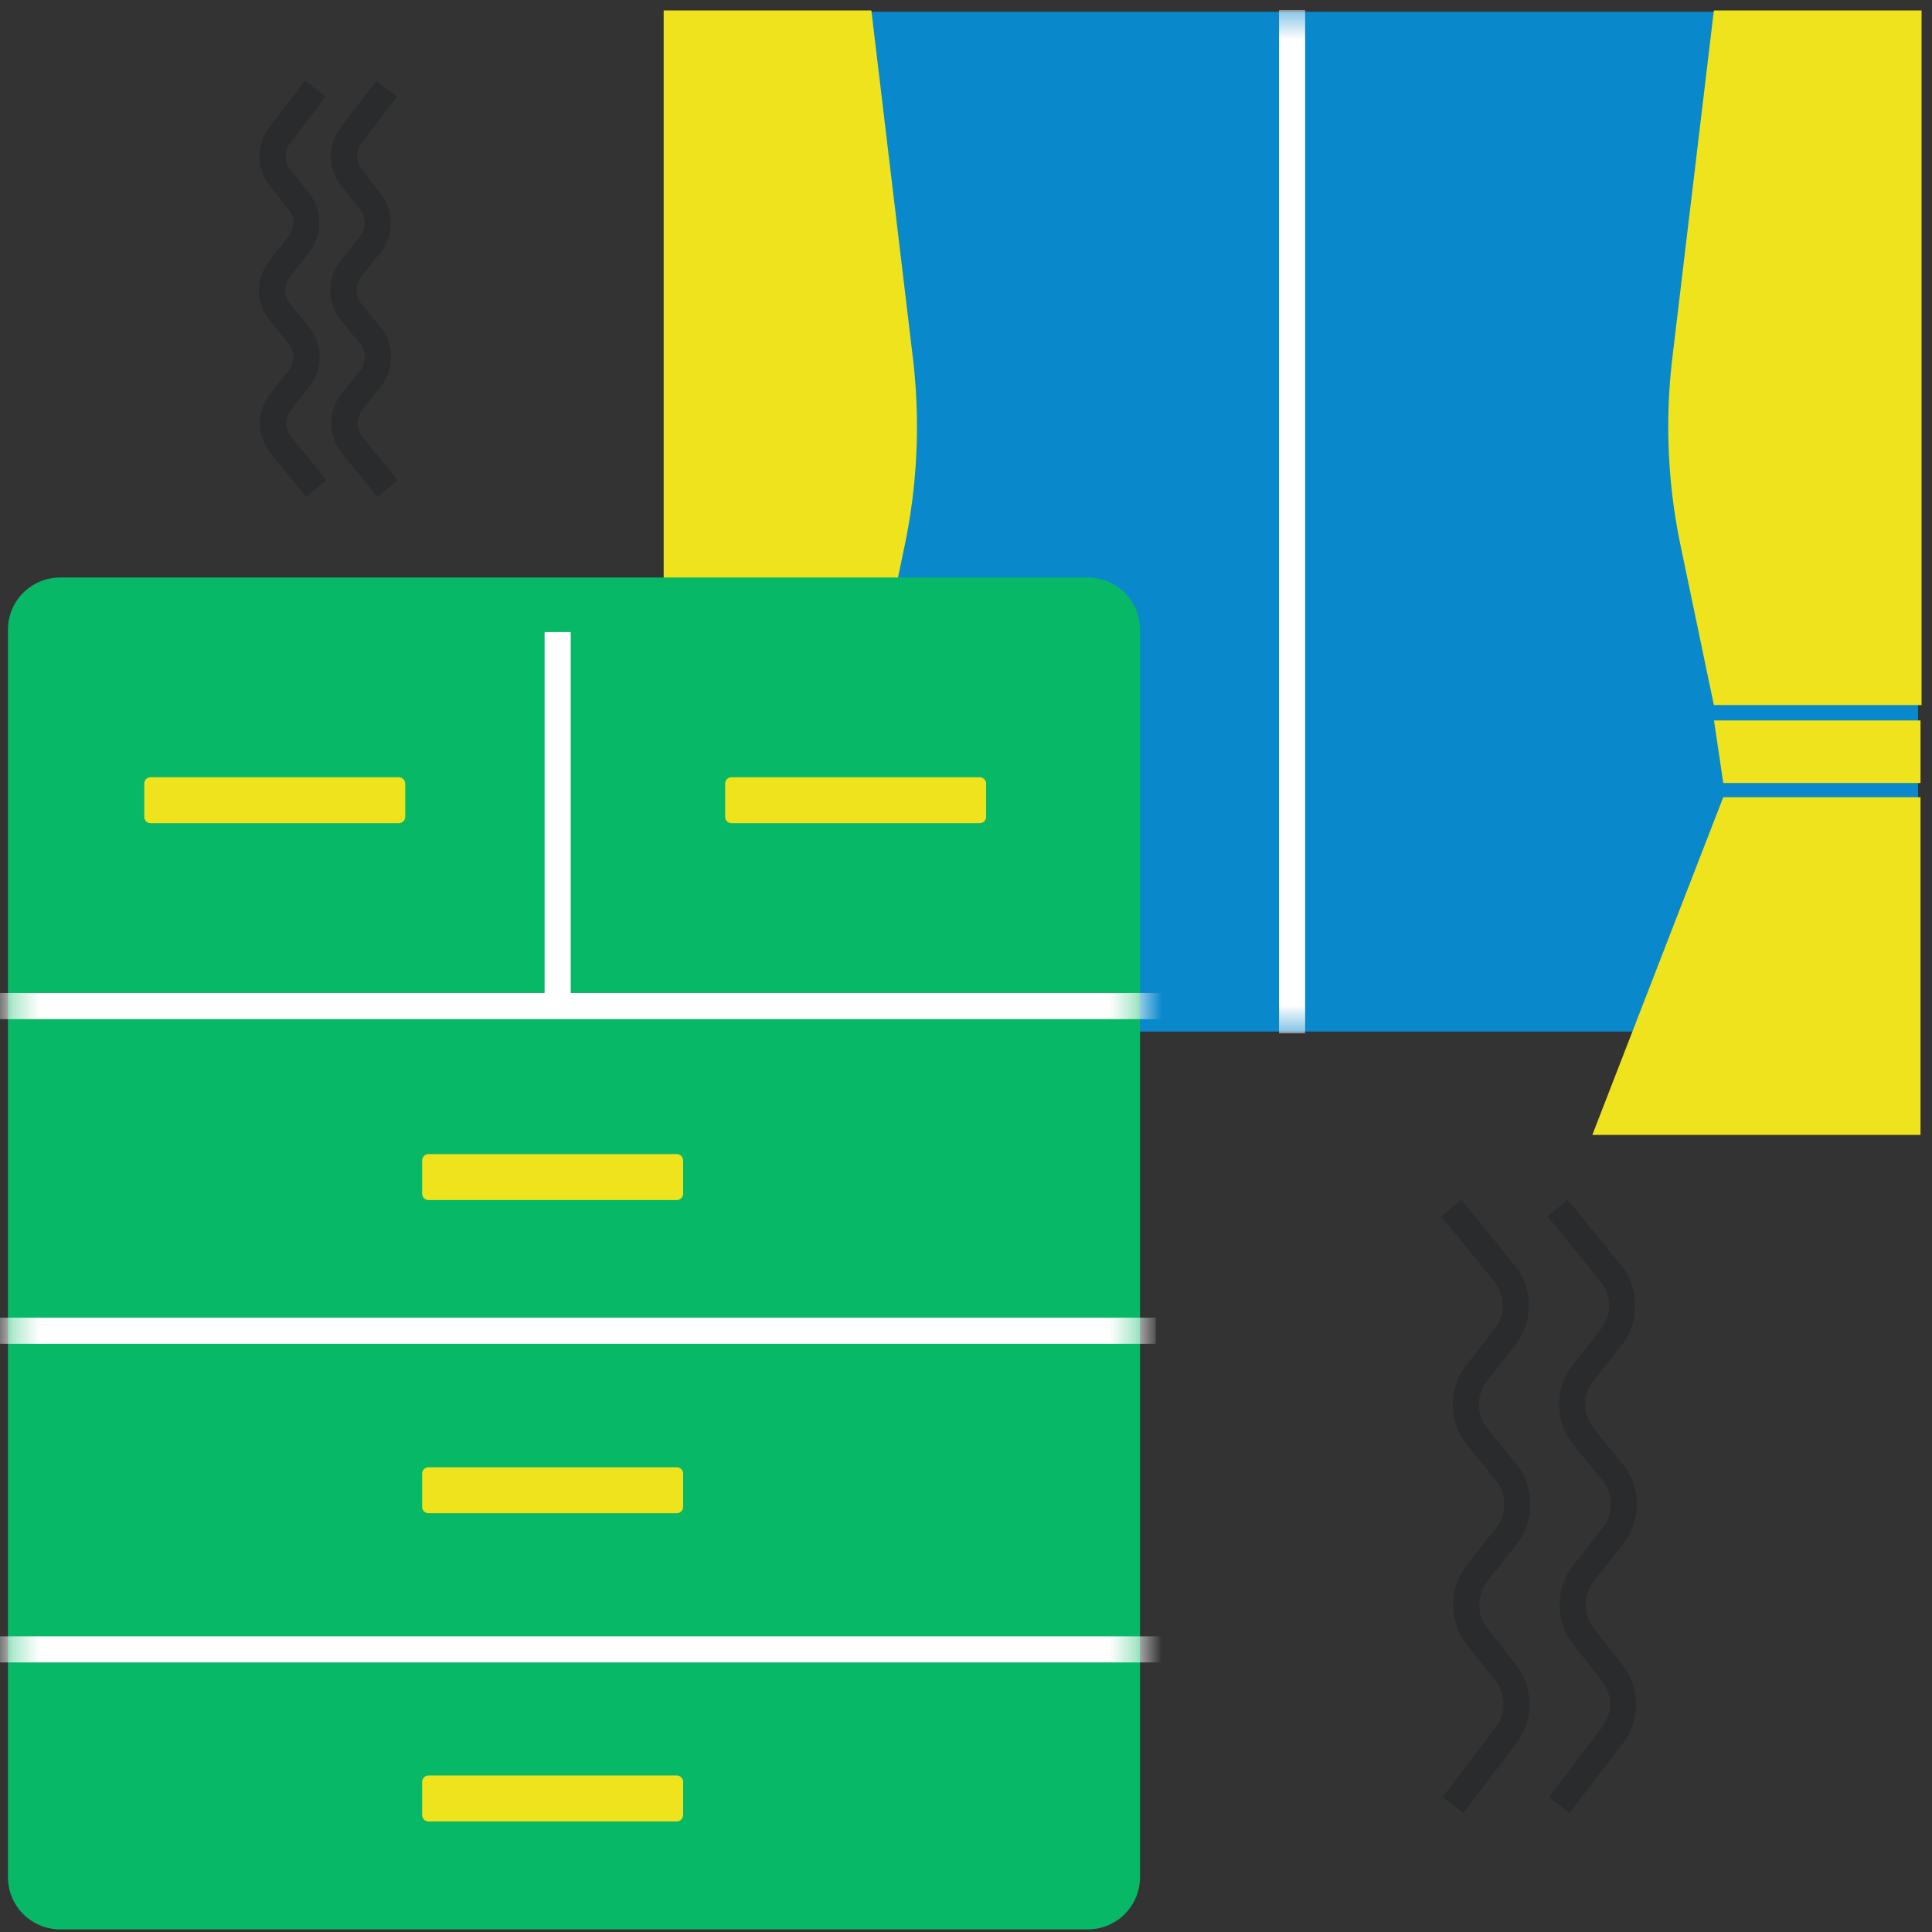 <svg width="74" height="74" viewBox="0 0 74 74" fill="none" xmlns="http://www.w3.org/2000/svg"><rect x="0" y="0" width="74" height="74" fill="#333333" stroke="none"/><path d="M73.465.45H25.52v39.06h47.945V.45z" fill="#0989CB"/><mask id="a" style="mask-type:luminance" maskUnits="userSpaceOnUse" x="25" y="0" width="49" height="40"><path d="M73.565.45H25.62v39.06h47.945V.45z" fill="#fff"/></mask><g mask="url(#a)"><path d="M49.99.385h-1V39.58h1V.385z" fill="#fff"/></g><path d="M73.6 27.005h-7.955l-1.28-6.13a22.276 22.276 0 01-.31-7.17L65.645.4H73.6v26.605zm-7.595 3.53L60.99 43.47h12.57V30.535h-7.555zm7.555-.545h-7.555l-.355-2.395h7.91v2.395zm-48.14-2.985h7.955l1.28-6.13c.49-2.355.595-4.78.31-7.17L33.375.4H25.42v26.605z" fill="#EFE31D"/><path d="M33.02 30.535l5.015 12.935h-12.57V30.535h7.555zm-7.555-.545h7.555l.355-2.395h-7.91v2.395z" fill="#fff"/><path d="M41.665 22.12H2.305a2 2 0 00-2 2V71.9a2 2 0 002 2h39.36a2 2 0 002-2V24.12a2 2 0 00-2-2z" fill="#07B866"/><mask id="b" style="mask-type:luminance" maskUnits="userSpaceOnUse" x="0" y="22" width="44" height="52"><path d="M41.665 22.12H2.305a2 2 0 00-2 2V71.9a2 2 0 002 2h39.36a2 2 0 002-2V24.12a2 2 0 00-2-2z" fill="#fff"/></mask><g mask="url(#b)" fill="#fff"><path d="M21.86 24.21h-1v14.235h1V24.21z"/><path d="M44.53 38.035H-1.815v1H44.53v-1zm-.26 12.435H-2.075v1H44.27v-1zm.26 12.205H-1.815v1H44.53v-1z"/></g><path d="M15.275 29.77H5.77a.245.245 0 00-.245.245v1.27c0 .135.11.245.245.245h9.505c.135 0 .245-.11.245-.245v-1.27a.245.245 0 00-.245-.245zm22.25 0H28.02a.245.245 0 00-.245.245v1.27c0 .135.11.245.245.245h9.505c.135 0 .245-.11.245-.245v-1.27a.245.245 0 00-.245-.245zM25.92 44.205h-9.505a.245.245 0 00-.245.245v1.27c0 .135.11.245.245.245h9.505c.135 0 .245-.11.245-.245v-1.27a.245.245 0 00-.245-.245zm0 11.995h-9.505a.245.245 0 00-.245.245v1.27c0 .135.11.245.245.245h9.505c.135 0 .245-.11.245-.245v-1.27a.245.245 0 00-.245-.245zm0 11.805h-9.505a.245.245 0 00-.245.245v1.27c0 .135.11.245.245.245h9.505c.135 0 .245-.11.245-.245v-1.27a.245.245 0 00-.245-.245z" fill="#EFE31D"/><path d="M56.045 69.44l-.795-.605 2.035-2.665c.41-.535.4-1.28-.02-1.81l-1.07-1.35c-.715-.9-.72-2.16-.01-3.065l1.115-1.42c.43-.545.42-1.305-.015-1.84l-1.08-1.325a2.454 2.454 0 01-.025-3.095l1.06-1.345a1.467 1.467 0 00-.015-1.845l-2.025-2.49.775-.63L58 48.445c.735.905.745 2.175.025 3.095l-1.06 1.345a1.467 1.467 0 00.015 1.845l1.08 1.325a2.46 2.46 0 01.03 3.09l-1.115 1.42c-.42.54-.42 1.29.005 1.825l1.07 1.35c.705.89.715 2.135.03 3.04l-2.035 2.665v-.005zm4.075 0l-.795-.605 2.035-2.665c.41-.535.405-1.28-.015-1.81l-1.07-1.35c-.715-.9-.72-2.16-.01-3.065l1.115-1.42a1.46 1.46 0 00-.02-1.84l-1.08-1.325a2.454 2.454 0 01-.025-3.095l1.06-1.345a1.467 1.467 0 00-.015-1.845l-2.025-2.49.775-.63 2.025 2.49c.735.905.745 2.175.025 3.095l-1.06 1.345a1.467 1.467 0 00.015 1.845l1.08 1.325a2.46 2.46 0 01.03 3.09l-1.115 1.42c-.425.54-.42 1.29.005 1.825l1.07 1.35c.705.89.715 2.14.03 3.04l-2.035 2.665v-.005zM14.455 19.03L13.1 17.365a1.807 1.807 0 01-.015-2.28l.71-.9a.82.82 0 00-.01-1.03l-.72-.885c-.54-.665-.55-1.6-.02-2.275l.745-.95a.826.826 0 000-1.02l-.72-.905a1.824 1.824 0 01-.02-2.24l1.365-1.785.795.605-1.365 1.785c-.23.3-.225.715.01 1.01l.72.905c.525.665.53 1.59.005 2.26l-.745.95a.813.813 0 00.01 1.025l.72.885c.545.665.55 1.605.02 2.28l-.71.9a.827.827 0 00.005 1.03l1.355 1.665-.775.63-.005.005zm-2.73 0l-1.355-1.665a1.82 1.82 0 01-.02-2.28l.71-.9a.82.82 0 00-.01-1.03l-.72-.885c-.54-.665-.55-1.6-.02-2.275l.745-.95a.826.826 0 000-1.02l-.72-.905a1.824 1.824 0 01-.02-2.24l1.365-1.785.795.605-1.365 1.785c-.23.3-.225.715.01 1.01l.72.905c.525.665.53 1.59.005 2.26l-.745.95a.813.813 0 00.01 1.025l.72.885c.545.665.55 1.605.02 2.28l-.71.9a.82.82 0 00.01 1.03l1.355 1.665-.775.63-.005.005z" fill="#2A2B2C"/></svg>